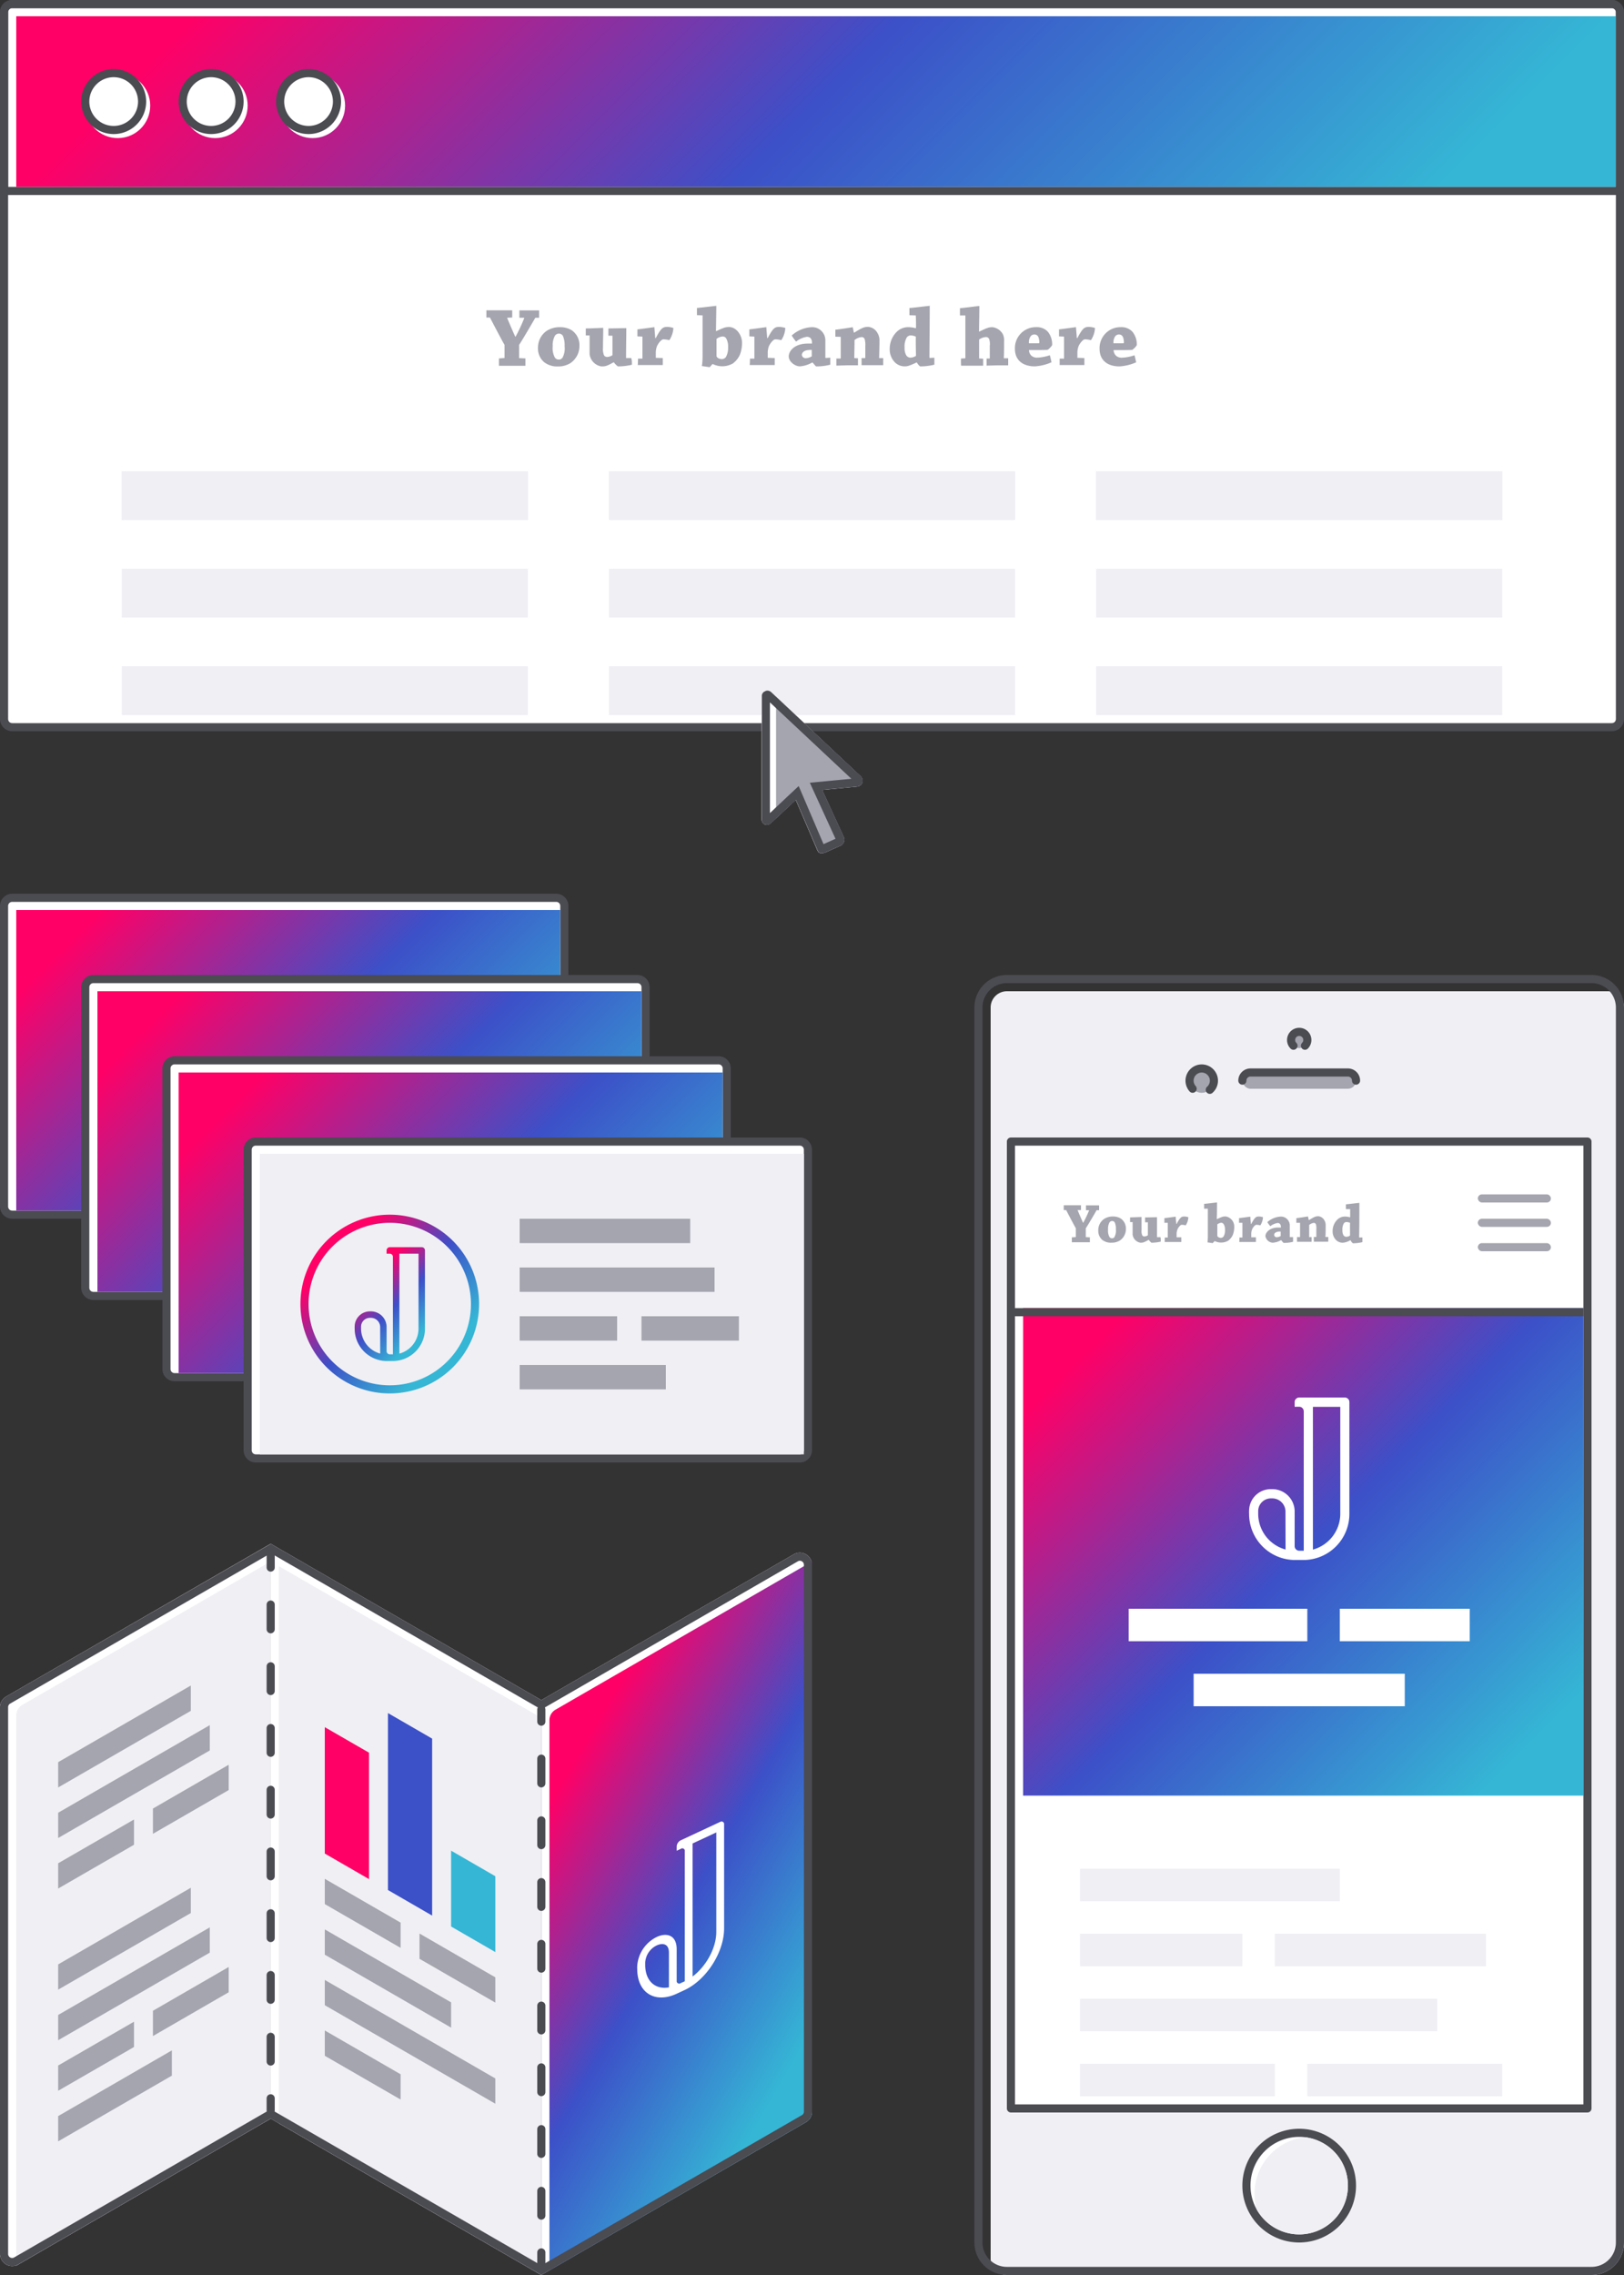 <svg id="Layer_1" data-name="Layer 1" xmlns="http://www.w3.org/2000/svg" xmlns:xlink="http://www.w3.org/1999/xlink" viewBox="0 0 400 560">
  <rect x="0" y="0" width="400" height="560" fill="#333333" stroke="none"/>
  <defs>
    <style>
      .cls-1 {
        fill: #fff;
      }

      .cls-2 {
        fill: #4b4b52;
      }

      .cls-3 {
        fill: url(#linear-gradient);
      }

      .cls-4 {
        fill: #a5a5af;
      }

      .cls-5 {
        fill: #efeff4;
      }

      .cls-6 {
        fill: url(#linear-gradient-2);
      }

      .cls-7 {
        fill: url(#linear-gradient-3);
      }

      .cls-8 {
        fill: url(#linear-gradient-4);
      }

      .cls-9 {
        fill: url(#New_Gradient_Swatch);
      }

      .cls-10 {
        fill: url(#linear-gradient-5);
      }

      .cls-11 {
        fill: url(#linear-gradient-6);
      }

      .cls-12, .cls-14, .cls-15 {
        fill: none;
        stroke: #4b4b52;
        stroke-linecap: round;
        stroke-width: 2px;
      }

      .cls-12 {
        stroke-miterlimit: 10;
      }

      .cls-13 {
        fill: url(#linear-gradient-7);
      }

      .cls-14, .cls-15 {
        stroke-linejoin: round;
      }

      .cls-15 {
        stroke-dasharray: 6.08 9.12;
      }

      .cls-16 {
        fill: #f06;
      }

      .cls-17 {
        fill: #35b6d5;
      }

      .cls-18 {
        fill: #3c50c8;
      }
    </style>
    <linearGradient id="linear-gradient" x1="92" y1="-84" x2="310" y2="134" gradientUnits="userSpaceOnUse">
      <stop offset="0.1" stop-color="#f06"/>
      <stop offset="0.5" stop-color="#3c50c8"/>
      <stop offset="0.9" stop-color="#35b6d5"/>
    </linearGradient>
    <linearGradient id="linear-gradient-2" x1="19" y1="209" x2="123" y2="313" xlink:href="#linear-gradient"/>
    <linearGradient id="linear-gradient-3" x1="39" y1="229" x2="143" y2="333" xlink:href="#linear-gradient"/>
    <linearGradient id="linear-gradient-4" x1="59" y1="249" x2="163" y2="353" xlink:href="#linear-gradient"/>
    <linearGradient id="New_Gradient_Swatch" data-name="New Gradient Swatch" x1="80.44" y1="305.44" x2="111.56" y2="336.56" xlink:href="#linear-gradient"/>
    <linearGradient id="linear-gradient-5" x1="89.89" y1="312.79" x2="106.05" y2="328.95" xlink:href="#linear-gradient"/>
    <linearGradient id="linear-gradient-6" x1="256.5" y1="317.5" x2="385.5" y2="446.5" xlink:href="#linear-gradient"/>
    <linearGradient id="linear-gradient-7" x1="122.21" y1="445.36" x2="213.12" y2="497.85" xlink:href="#linear-gradient"/>
  </defs>
  <title>spot-new</title>
  <g>
    <rect class="cls-1" x="1" y="1" width="398" height="178" rx="2" ry="2"/>
    <path class="cls-2" d="M397,2a1,1,0,0,1,1,1V177a1,1,0,0,1-1,1H3a1,1,0,0,1-1-1V3A1,1,0,0,1,3,2H397m0-2H3A3,3,0,0,0,0,3V177a3,3,0,0,0,3,3H397a3,3,0,0,0,3-3V3a3,3,0,0,0-3-3Z"/>
  </g>
  <rect class="cls-3" x="4" y="4" width="394" height="42"/>
  <g>
    <path class="cls-4" d="M124.19,88.13c.06,0,.08,0,.08-.1V84.9c-.9-1.57-2.6-4.85-3.53-6.61,0,0-.06-.13-.1-.13l-.84,0c0-.59,0-1.24,0-1.78h6.36c0,.55,0,1.2,0,1.78l-1.26.06c.63,1.55,1.39,3.28,2,4.64h.1a43.05,43.05,0,0,0,2.12-4.54s0-.08-.06-.1l-1.13,0c0-.59,0-1.22,0-1.81h4.85c0,.57,0,1.22,0,1.81l-.92,0c-1,1.68-2.79,4.81-4,6.68l0,3.25,1.55.08c0,.57,0,1.2,0,1.81l-3.28,0-3.23,0c0-.59,0-1.22,0-1.81Z"/>
    <path class="cls-4" d="M134.06,89.18a4.4,4.4,0,0,1-1.55-3.57,5,5,0,0,1,2-4.07,5.79,5.79,0,0,1,3.44-1,5.34,5.34,0,0,1,2.88.76,4.45,4.45,0,0,1,1.89,3.88,5.09,5.09,0,0,1-2.25,4.22,5.64,5.64,0,0,1-3.07.8A5.22,5.22,0,0,1,134.06,89.18ZM138.57,88a4.82,4.82,0,0,0,.5-2.79,6,6,0,0,0-.38-2.44,1.12,1.12,0,0,0-1-.65,1.16,1.16,0,0,0-1,.52,4.66,4.66,0,0,0-.55,2.58,4.89,4.89,0,0,0,.48,2.71,1.08,1.08,0,0,0,1,.57A1,1,0,0,0,138.57,88Z"/>
    <path class="cls-4" d="M155.64,89.79a15.72,15.72,0,0,1-3.44.4,4.37,4.37,0,0,1-1-1h-.1c-1.72,1-2.12,1-3,1a3.48,3.48,0,0,1-2.88-3c0-1.6,0-3.25,0-4.62l-.94,0c0-.57,0-1.18,0-1.72.86,0,4-.13,4.24-.15,0,0,.06,0,.06.08,0,1.47-.06,3.32-.06,4.85a3.86,3.86,0,0,0,.25,1.81.83.83,0,0,0,.82.42,2.29,2.29,0,0,0,1.26-.44c0-1.43,0-3.53,0-4.79l-1,0c0-.59,0-1.24,0-1.78l4.41-.08s0,.06,0,.08c0,2.23-.06,4.75-.06,7.16,0,.08,0,.13.08.13l1.18,0C155.66,88.59,155.64,89.24,155.64,89.79Z"/>
    <path class="cls-4" d="M157.16,88.28l1,0c.06,0,.08,0,.08-.08V82.86L157,82.8c0-.57,0-1.18,0-1.72.94-.1,4.07-.55,4.18-.55s0,0,0,0c.06.9.15,1.78.21,2.69l.13,0c1.3-2.48,1.78-2.75,2.83-2.75a4.84,4.84,0,0,1,1.51.27,6,6,0,0,1-1,3,6.41,6.41,0,0,0-1.32-.21.87.87,0,0,0-.61.19,4.36,4.36,0,0,0-1.09,1.45,4.46,4.46,0,0,0-.31,1.76v1.15l1.72.06c0,.57,0,1.15,0,1.72h-3.17l-3,0C157.13,89.43,157.13,88.8,157.16,88.28Z"/>
    <path class="cls-4" d="M173.05,87.56c0-3.11,0-6.8,0-9.93l-1.39-.06c0-.57,0-1.22,0-1.76,1.22-.1,4.54-.52,4.77-.52,0,0,0,0,0,.06,0,1.66-.06,4.05-.08,6.15l.08,0c2-.92,2.31-1,3.15-1,1.72,0,3.19,1.93,3.19,3.86a8,8,0,0,1-.55,3,5.54,5.54,0,0,1-1.7,2.1,5.27,5.27,0,0,1-5,.13l-.73.8-1.93-.29C173,89.58,173.05,88.32,173.05,87.56Zm5.88-4.14a1,1,0,0,0-.88-.59,2.77,2.77,0,0,0-1.57.59c0,1.24,0,2.83,0,4.14,0,.55.8.84,1.28.84a1.22,1.22,0,0,0,1.09-.61,4.64,4.64,0,0,0,.48-2.39A3.84,3.84,0,0,0,178.93,83.43Z"/>
    <path class="cls-4" d="M184.73,88.28l1,0c.06,0,.08,0,.08-.08V82.86l-1.24-.06c0-.57,0-1.18,0-1.72.94-.1,4.07-.55,4.18-.55s0,0,0,0c.06.9.15,1.78.21,2.69l.13,0c1.3-2.48,1.78-2.75,2.83-2.75a4.84,4.84,0,0,1,1.51.27,6,6,0,0,1-1,3,6.41,6.41,0,0,0-1.32-.21.87.87,0,0,0-.61.19,4.36,4.36,0,0,0-1.09,1.45,4.46,4.46,0,0,0-.31,1.76v1.15l1.72.06c0,.57,0,1.15,0,1.72h-3.17l-3,0C184.71,89.43,184.71,88.8,184.73,88.28Z"/>
    <path class="cls-4" d="M200,89.26a7.14,7.14,0,0,1-3,.92c-1.11,0-2.73-1.11-2.73-2.44s1.39-3.17,4.72-3.17h1c.06-1-.31-1.66-1.26-1.66a5.7,5.7,0,0,0-2.65,1.18A13.35,13.35,0,0,1,195,82.59a7.89,7.89,0,0,1,5.08-2.06,3.25,3.25,0,0,1,3.21,3.15c0,1.39,0,3.36,0,4.26,0,.13,0,.17.1.17l1.11-.06c0,.55,0,1.18,0,1.72a13.51,13.51,0,0,1-3.51.42,8.44,8.44,0,0,1-.8-.92Zm-1.47-1.09a2.93,2.93,0,0,0,1.41-.46.18.18,0,0,0,0-.13V86.14a3,3,0,0,0-.44,0c-1.36,0-2,.61-2,1.24A.94.94,0,0,0,198.57,88.17Z"/>
    <path class="cls-4" d="M205.75,82.88c0-.59,0-1.2,0-1.72,1-.08,4.16-.61,4.28-.61s0,0,0,0c.1.44.19.88.29,1.32l.1,0c2-1.26,2.5-1.41,3.46-1.41A2.89,2.89,0,0,1,216.14,82a3.45,3.45,0,0,1,.48,1.87c0,1.2-.06,2.94-.08,4.28l1,0c0,.57,0,1.2,0,1.74h-2.71l-2.62,0c0-.57,0-1.2,0-1.74l.84,0a.15.15,0,0,0,.08-.1c0-.84,0-2,0-2.83a5.38,5.38,0,0,0-.17-1.78.78.78,0,0,0-.8-.46,3.26,3.26,0,0,0-1.68.73c0,1.22-.06,3.23-.06,4.43l.9.06c0,.57,0,1.18,0,1.72h-2.62L206,90c0-.57,0-1.2,0-1.74l1,0a.11.11,0,0,0,.08-.1V82.92Z"/>
    <path class="cls-4" d="M225.72,89.24c-1.87.88-2.33.94-2.86.94a3.44,3.44,0,0,1-2.46-1,4.56,4.56,0,0,1-1.26-3.23,5.91,5.91,0,0,1,1.62-4.16,4.05,4.05,0,0,1,2.9-1.26,7.12,7.12,0,0,1,1.81.25l.15-.06c0-1,0-2-.06-3.07L224,77.59c0-.59,0-1.2,0-1.76,1.22-.1,4.75-.55,5-.55,0,0,0,0,0,.06,0,3.38-.06,8.76-.08,12.56,0,.13,0,.21.15.21l1.07-.06c0,.52,0,1.18,0,1.72a15.16,15.16,0,0,1-3.51.42,2.72,2.72,0,0,1-.78-.94Zm-.15-6.38a3.27,3.27,0,0,0-1.26-.29,1.16,1.16,0,0,0-1,.55,4.46,4.46,0,0,0-.5,2.46,3.49,3.49,0,0,0,.42,1.91,1.25,1.25,0,0,0,.94.55,2.63,2.63,0,0,0,1.34-.38c.08,0,.1-.15.1-.36C225.57,85.9,225.55,84.22,225.57,82.86Z"/>
    <path class="cls-4" d="M236.7,88.26l1-.06a.09.09,0,0,0,.08-.08V77.65l-1.34,0c0-.59,0-1.24,0-1.78,1.2-.1,4.51-.55,4.72-.55,0,0,.06,0,.06.08,0,1.74-.06,4.07-.08,6.21l.1,0c2.06-1,2.41-1.07,3.23-1.07A3.4,3.4,0,0,1,247,82.25a3.18,3.18,0,0,1,.31,1.55c0,1.3,0,2.94-.06,4.39l1.07,0c0,.57,0,1.2,0,1.74h-2.58L243,90c0-.55,0-1.15,0-1.74l.73,0a.12.12,0,0,0,.06-.1c0-.92,0-2.25,0-3.07a3.67,3.67,0,0,0-.19-1.7.86.86,0,0,0-.82-.42,3.29,3.29,0,0,0-1.62.61c0,1.28,0,3.38,0,4.66l1,.06c0,.57,0,1.18,0,1.72h-2.77l-2.67,0C236.68,89.43,236.68,88.8,236.7,88.26Z"/>
    <path class="cls-4" d="M255.22,80.53a3.71,3.71,0,0,1,2.86,1.11,4.91,4.91,0,0,1,1.07,3.23c0,.31-1,1.22-1.13,1.24-.55.06-2.71.06-4.58.06a2,2,0,0,0,.57,1.36,2.07,2.07,0,0,0,1.57.5,10.58,10.58,0,0,0,3-.59c.15.55.31,1.22.4,1.74a11.94,11.94,0,0,1-4.09,1c-2.79,0-4.91-1.36-4.91-4.33A5.15,5.15,0,0,1,255.22,80.53Zm-1.41,2.31a2.69,2.69,0,0,0-.38,1.66c.73,0,1.76,0,2.37,0,.13,0,.19-.08.19-.23a3.52,3.52,0,0,0-.23-1.3,1,1,0,0,0-.94-.63A1.08,1.08,0,0,0,253.82,82.84Z"/>
    <path class="cls-4" d="M261,88.28l1,0c.06,0,.08,0,.08-.08V82.86l-1.24-.06c0-.57,0-1.18,0-1.72.94-.1,4.07-.55,4.18-.55s0,0,0,0c.06.9.15,1.78.21,2.69l.13,0c1.3-2.48,1.78-2.75,2.83-2.75a4.84,4.84,0,0,1,1.51.27,6,6,0,0,1-1,3,6.41,6.41,0,0,0-1.32-.21.87.87,0,0,0-.61.19,4.36,4.36,0,0,0-1.09,1.45,4.46,4.46,0,0,0-.31,1.76v1.15l1.72.06c0,.57,0,1.15,0,1.72H264l-3,0C261,89.43,261,88.8,261,88.28Z"/>
    <path class="cls-4" d="M276.05,80.53a3.71,3.71,0,0,1,2.86,1.11A4.91,4.91,0,0,1,280,84.88c0,.31-1,1.22-1.13,1.24-.55.06-2.71.06-4.58.06a2,2,0,0,0,.57,1.36,2.07,2.07,0,0,0,1.57.5,10.58,10.58,0,0,0,3-.59c.15.55.32,1.22.4,1.74a12,12,0,0,1-4.09,1c-2.79,0-4.91-1.36-4.91-4.33A5.15,5.15,0,0,1,276.05,80.53Zm-1.41,2.31a2.69,2.69,0,0,0-.38,1.66c.73,0,1.76,0,2.37,0,.13,0,.19-.08.19-.23a3.52,3.52,0,0,0-.23-1.3,1,1,0,0,0-.94-.63A1.08,1.08,0,0,0,274.65,82.84Z"/>
  </g>
  <path class="cls-2" d="M397,2a1,1,0,0,1,1,1V46H2V3A1,1,0,0,1,3,2H397m0-2H3A3,3,0,0,0,0,3V48H400V3a3,3,0,0,0-3-3Z"/>
  <rect class="cls-5" x="30" y="116" width="100" height="12"/>
  <rect class="cls-5" x="270" y="116" width="100" height="12"/>
  <rect class="cls-5" x="150" y="116" width="100" height="12"/>
  <g>
    <rect class="cls-5" x="30" y="116" width="100" height="12"/>
    <rect class="cls-5" x="270" y="116" width="100" height="12"/>
    <rect class="cls-5" x="150" y="116" width="100" height="12"/>
    <rect class="cls-5" x="30" y="140" width="100" height="12"/>
    <rect class="cls-5" x="270" y="140" width="100" height="12"/>
    <rect class="cls-5" x="150" y="140" width="100" height="12"/>
    <rect class="cls-5" x="30" y="164" width="100" height="12"/>
    <rect class="cls-5" x="270" y="164" width="100" height="12"/>
    <rect class="cls-5" x="150" y="164" width="100" height="12"/>
  </g>
  <g>
    <g>
      <g>
        <g>
          <rect class="cls-1" x="1" y="221" width="138" height="78" rx="2" ry="2"/>
          <path class="cls-2" d="M137,222a1,1,0,0,1,1,1v74a1,1,0,0,1-1,1H3a1,1,0,0,1-1-1V223a1,1,0,0,1,1-1H137m0-2H3a3,3,0,0,0-3,3v74a3,3,0,0,0,3,3H137a3,3,0,0,0,3-3V223a3,3,0,0,0-3-3Z"/>
        </g>
        <rect class="cls-6" x="4" y="224" width="134" height="74"/>
      </g>
      <g>
        <g>
          <rect class="cls-1" x="21" y="241" width="138" height="78" rx="2" ry="2"/>
          <path class="cls-2" d="M157,242a1,1,0,0,1,1,1v74a1,1,0,0,1-1,1H23a1,1,0,0,1-1-1V243a1,1,0,0,1,1-1H157m0-2H23a3,3,0,0,0-3,3v74a3,3,0,0,0,3,3H157a3,3,0,0,0,3-3V243a3,3,0,0,0-3-3Z"/>
        </g>
        <rect class="cls-7" x="24" y="244" width="134" height="74"/>
      </g>
      <g>
        <g>
          <rect class="cls-1" x="41" y="261" width="138" height="78" rx="2" ry="2"/>
          <path class="cls-2" d="M177,262a1,1,0,0,1,1,1v74a1,1,0,0,1-1,1H43a1,1,0,0,1-1-1V263a1,1,0,0,1,1-1H177m0-2H43a3,3,0,0,0-3,3v74a3,3,0,0,0,3,3H177a3,3,0,0,0,3-3V263a3,3,0,0,0-3-3Z"/>
        </g>
        <rect class="cls-8" x="44" y="264" width="134" height="74"/>
      </g>
      <g>
        <g>
          <rect class="cls-1" x="61" y="281" width="138" height="78" rx="2" ry="2"/>
          <path class="cls-2" d="M197,282a1,1,0,0,1,1,1v74a1,1,0,0,1-1,1H63a1,1,0,0,1-1-1V283a1,1,0,0,1,1-1H197m0-2H63a3,3,0,0,0-3,3v74a3,3,0,0,0,3,3H197a3,3,0,0,0,3-3V283a3,3,0,0,0-3-3Z"/>
        </g>
        <rect class="cls-5" x="64" y="284" width="134" height="74"/>
      </g>
      <path class="cls-9" d="M96,301a20,20,0,1,1-20,20,20,20,0,0,1,20-20m0-2a22,22,0,1,0,22,22,22,22,0,0,0-22-22Z"/>
      <path class="cls-10" d="M103.87,307H96a.79.79,0,0,0-.78.8v.8H96a.78.78,0,0,1,.78.78v24H96a.79.79,0,0,1-.78-.8V326.8a3.87,3.87,0,0,0-4-4,3.75,3.75,0,0,0-3.86,3.67,3.39,3.39,0,0,0,0,.55,7.94,7.94,0,0,0,7.87,8h1.57a7.94,7.94,0,0,0,7.87-8V307.81A.79.79,0,0,0,103.87,307ZM93.65,333.19a6.39,6.39,0,0,1-4.72-6.2c0-.14,0-.29,0-.43a2.19,2.19,0,0,1,2.3-2.17,2.29,2.29,0,0,1,2.41,2.39Zm9.44-6.19a6.4,6.4,0,0,1-4.72,6.2v-24.6h4.72Z"/>
    </g>
    <g>
      <rect class="cls-4" x="128" y="300" width="42" height="6"/>
      <rect class="cls-4" x="128" y="312" width="48" height="6"/>
      <rect class="cls-4" x="128" y="324" width="24" height="6"/>
      <rect class="cls-4" x="158" y="324" width="24" height="6"/>
      <rect class="cls-4" x="128" y="336" width="36" height="6"/>
    </g>
  </g>
  <g>
    <path class="cls-5" d="M248,244H396a4,4,0,0,1,4,4V552a8,8,0,0,1-8,8H248a4,4,0,0,1-4-4V248A4,4,0,0,1,248,244Z"/>
    <path class="cls-2" d="M392,242a6,6,0,0,1,6,6V552a6,6,0,0,1-6,6H248a6,6,0,0,1-6-6V248a6,6,0,0,1,6-6H392m0-2H248a8,8,0,0,0-8,8V552a8,8,0,0,0,8,8H392a8,8,0,0,0,8-8V248a8,8,0,0,0-8-8Z"/>
    <rect class="cls-1" x="248" y="280" width="144" height="240" rx="1" ry="1"/>
    <rect class="cls-11" x="252" y="322" width="138" height="120"/>
    <rect class="cls-2" x="248.54" y="322" width="141.46" height="2"/>
    <g>
      <circle class="cls-4" cx="296" cy="266" r="3"/>
      <circle class="cls-4" cx="320" cy="256" r="2"/>
      <rect class="cls-4" x="306" y="264" width="28" height="4" rx="2" ry="2"/>
    </g>
    <g>
      <path class="cls-12" d="M293.75,268a3,3,0,1,1,4.23.26"/>
      <path class="cls-12" d="M318.59,257.41a2,2,0,1,1,2.83,0"/>
      <path class="cls-12" d="M306,266h0a2,2,0,0,1,2-2h24a2,2,0,0,1,2,2h0"/>
    </g>
    <path class="cls-2" d="M390,282V518H250V282H390m1-2H249a1,1,0,0,0-1,1V519a1,1,0,0,0,1,1H391a1,1,0,0,0,1-1V281a1,1,0,0,0-1-1Z"/>
    <rect class="cls-5" x="266" y="460" width="64" height="8"/>
    <rect class="cls-5" x="266" y="476" width="40" height="8"/>
    <rect class="cls-5" x="314" y="476" width="52" height="8"/>
    <g>
      <rect class="cls-1" x="330" y="396" width="32" height="8"/>
      <rect class="cls-1" x="278" y="396" width="44" height="8"/>
      <rect class="cls-1" x="294" y="412" width="52" height="8"/>
    </g>
    <rect class="cls-5" x="266" y="492" width="88" height="8"/>
    <rect class="cls-5" x="266" y="508" width="48" height="8"/>
    <rect class="cls-5" x="322" y="508" width="48" height="8"/>
    <path class="cls-1" d="M331.24,344H320a1.14,1.14,0,0,0-1.12,1.14v1.14H320a1.12,1.12,0,0,1,1.12,1.12v34.32H320a1.14,1.14,0,0,1-1.12-1.14v-8.3a5.52,5.52,0,0,0-5.7-5.72,5.35,5.35,0,0,0-5.52,5.24,4.84,4.84,0,0,0,0,.78A11.34,11.34,0,0,0,318.88,384h2.24a11.34,11.34,0,0,0,11.24-11.42V345.16A1.13,1.13,0,0,0,331.24,344Zm-14.6,37.42a9.13,9.13,0,0,1-6.74-8.86c0-.2,0-.42,0-.62a3.13,3.13,0,0,1,3.28-3.1,3.27,3.27,0,0,1,3.44,3.42Zm13.48-8.84a9.15,9.15,0,0,1-6.74,8.86V346.3h6.74Z"/>
    <g>
      <rect class="cls-4" x="364" y="294" width="18" height="2" rx="1" ry="1"/>
      <rect class="cls-4" x="364" y="300" width="18" height="2" rx="1" ry="1"/>
      <rect class="cls-4" x="364" y="306" width="18" height="2" rx="1" ry="1"/>
    </g>
    <g>
      <path class="cls-4" d="M264.93,304.52s.06,0,.06-.07v-2.09c-.6-1.05-1.74-3.24-2.35-4.41,0,0,0-.08-.07-.08l-.56,0c0-.39,0-.83,0-1.19h4.24c0,.36,0,.8,0,1.19l-.84,0c.42,1,.92,2.18,1.34,3.1h.07a28.83,28.83,0,0,0,1.42-3s0-.06,0-.07l-.76,0c0-.39,0-.81,0-1.2h3.24c0,.38,0,.81,0,1.2l-.62,0c-.64,1.12-1.86,3.21-2.66,4.45l0,2.17,1,.06c0,.38,0,.8,0,1.2H264c0-.39,0-.81,0-1.2Z"/>
      <path class="cls-4" d="M271.51,305.22a2.94,2.94,0,0,1-1-2.38,3.32,3.32,0,0,1,1.33-2.72,3.86,3.86,0,0,1,2.3-.67,3.56,3.56,0,0,1,1.92.5,3,3,0,0,1,1.26,2.59,3.39,3.39,0,0,1-1.5,2.82,3.76,3.76,0,0,1-2,.53A3.48,3.48,0,0,1,271.51,305.22Zm3-.76a3.22,3.22,0,0,0,.34-1.86,4,4,0,0,0-.25-1.62.74.74,0,0,0-.66-.43.77.77,0,0,0-.66.35,3.11,3.11,0,0,0-.36,1.72,3.26,3.26,0,0,0,.32,1.81.72.72,0,0,0,.64.38A.68.68,0,0,0,274.52,304.47Z"/>
      <path class="cls-4" d="M285.9,305.63a10.47,10.47,0,0,1-2.3.27,2.91,2.91,0,0,1-.64-.7h-.07c-1.15.66-1.41.7-2,.7a2.32,2.32,0,0,1-1.92-2c0-1.06,0-2.17,0-3.08l-.63,0c0-.38,0-.79,0-1.15l2.83-.1s0,0,0,.06c0,1,0,2.21,0,3.24a2.58,2.58,0,0,0,.17,1.2.55.55,0,0,0,.55.28,1.52,1.52,0,0,0,.84-.29c0-1,0-2.35,0-3.19l-.69,0c0-.39,0-.83,0-1.19l2.94-.06s0,0,0,.06c0,1.48,0,3.17,0,4.78,0,.06,0,.08.06.08l.79,0C285.92,304.83,285.9,305.27,285.9,305.63Z"/>
      <path class="cls-4" d="M286.91,304.62l.66,0s.06,0,.06-.06V301l-.83,0c0-.38,0-.78,0-1.15.63-.07,2.72-.36,2.79-.36s0,0,0,0c0,.6.1,1.19.14,1.79h.08c.87-1.65,1.19-1.83,1.89-1.83a3.21,3.21,0,0,1,1,.18,4,4,0,0,1-.66,2,4.25,4.25,0,0,0-.88-.14.59.59,0,0,0-.41.13,2.92,2.92,0,0,0-.73,1,3,3,0,0,0-.21,1.18v.77l1.15,0c0,.38,0,.77,0,1.15h-4.1C286.89,305.39,286.89,305,286.91,304.62Z"/>
      <path class="cls-4" d="M297.5,304.14c0-2.07,0-4.54,0-6.62l-.92,0c0-.38,0-.81,0-1.18.81-.07,3-.35,3.18-.35s0,0,0,0c0,1.11,0,2.7-.06,4.1h.06c1.34-.62,1.54-.66,2.1-.66A2.5,2.5,0,0,1,304,302a5.36,5.36,0,0,1-.36,2,3.7,3.7,0,0,1-1.13,1.4,3.51,3.51,0,0,1-3.33.08l-.49.53-1.29-.2C297.48,305.49,297.5,304.65,297.5,304.14Zm3.92-2.76a.7.7,0,0,0-.59-.39,1.85,1.85,0,0,0-1,.39c0,.83,0,1.89,0,2.76,0,.36.53.56.85.56a.81.81,0,0,0,.73-.41,3.09,3.09,0,0,0,.32-1.6A2.56,2.56,0,0,0,301.43,301.39Z"/>
      <path class="cls-4" d="M305.29,304.62l.66,0s.06,0,.06-.06V301l-.83,0c0-.38,0-.78,0-1.15.63-.07,2.72-.36,2.79-.36s0,0,0,0c0,.6.1,1.19.14,1.79h.08c.87-1.65,1.19-1.83,1.89-1.83a3.21,3.21,0,0,1,1,.18,4,4,0,0,1-.66,2,4.24,4.24,0,0,0-.88-.14.58.58,0,0,0-.41.13,2.9,2.9,0,0,0-.73,1,3,3,0,0,0-.21,1.18v.77l1.15,0c0,.38,0,.77,0,1.15h-4.1C305.27,305.39,305.27,305,305.29,304.62Z"/>
      <path class="cls-4" d="M315.5,305.28a4.75,4.75,0,0,1-2,.62,1.94,1.94,0,0,1-1.82-1.62c0-.79.92-2.12,3.15-2.12h.67c0-.7-.21-1.11-.84-1.11a3.8,3.8,0,0,0-1.77.79,9,9,0,0,1-.74-1,5.27,5.27,0,0,1,3.39-1.37,2.17,2.17,0,0,1,2.14,2.1c0,.92,0,2.24,0,2.84,0,.08,0,.11.07.11l.74,0c0,.36,0,.79,0,1.15a9,9,0,0,1-2.34.28,5.5,5.5,0,0,1-.53-.62Zm-1-.73a2,2,0,0,0,.94-.31.12.12,0,0,0,0-.08v-1h-.29c-.91,0-1.32.41-1.32.83A.63.63,0,0,0,314.51,304.55Z"/>
      <path class="cls-4" d="M319.3,301c0-.39,0-.8,0-1.15.7-.06,2.77-.41,2.86-.41s0,0,0,0c.07.29.13.59.2.88h.07c1.36-.84,1.67-.94,2.31-.94a1.93,1.93,0,0,1,1.46,1,2.31,2.31,0,0,1,.32,1.25c0,.8,0,2-.06,2.86l.7,0c0,.38,0,.8,0,1.16h-3.56c0-.38,0-.8,0-1.16l.56,0a.1.1,0,0,0,.06-.07c0-.56,0-1.34,0-1.89a3.59,3.59,0,0,0-.11-1.19.52.52,0,0,0-.53-.31,2.18,2.18,0,0,0-1.12.49c0,.81,0,2.16,0,3l.6,0c0,.38,0,.78,0,1.15h-3.6c0-.38,0-.8,0-1.16l.69,0a.07.07,0,0,0,.06-.07V301Z"/>
      <path class="cls-4" d="M332.62,305.27a4.19,4.19,0,0,1-1.91.63,2.29,2.29,0,0,1-1.64-.67,3,3,0,0,1-.84-2.16,3.94,3.94,0,0,1,1.08-2.77,2.7,2.7,0,0,1,1.93-.84,4.78,4.78,0,0,1,1.21.17l.1,0c0-.64,0-1.36,0-2l-1.05,0c0-.39,0-.8,0-1.18.81-.07,3.17-.36,3.32-.36s0,0,0,0c0,2.26,0,5.84-.06,8.38,0,.08,0,.14.1.14l.71,0c0,.35,0,.79,0,1.15a10.12,10.12,0,0,1-2.34.28,1.81,1.81,0,0,1-.52-.63Zm-.1-4.26a2.18,2.18,0,0,0-.84-.2.77.77,0,0,0-.7.36,3,3,0,0,0-.34,1.64,2.32,2.32,0,0,0,.28,1.27.83.83,0,0,0,.63.36,1.75,1.75,0,0,0,.9-.25c.06,0,.07-.1.07-.24C332.52,303,332.5,301.92,332.52,301Z"/>
    </g>
    <g>
      <circle class="cls-1" cx="320" cy="538" r="14"/>
      <path class="cls-2" d="M320,526a12,12,0,1,1-12,12,12,12,0,0,1,12-12m0-2a14,14,0,1,0,14,14,14,14,0,0,0-14-14Z"/>
      <path class="cls-5" d="M321.43,526.09a14,14,0,0,0-11.87,17.82,12,12,0,1,0,11.87-17.82Z"/>
    </g>
  </g>
  <g>
    <circle class="cls-1" cx="29" cy="26" r="8"/>
    <circle class="cls-1" cx="53" cy="26" r="8"/>
    <circle class="cls-1" cx="77" cy="26" r="8"/>
  </g>
  <g>
    <path class="cls-2" d="M28,19a6,6,0,1,1-6,6,6,6,0,0,1,6-6m0-2a8,8,0,1,0,8,8,8,8,0,0,0-8-8Z"/>
    <path class="cls-2" d="M52,19a6,6,0,1,1-6,6,6,6,0,0,1,6-6m0-2a8,8,0,1,0,8,8,8,8,0,0,0-8-8Z"/>
    <path class="cls-2" d="M76,19a6,6,0,1,1-6,6,6,6,0,0,1,6-6m0-2a8,8,0,1,0,8,8,8,8,0,0,0-8-8Z"/>
  </g>
  <g>
    <path class="cls-1" d="M201.08,208.74,196,196.89l-6.2,5.79a1.45,1.45,0,0,1-1.38.28,1.4,1.4,0,0,1-.83-1.24V171.38a1.21,1.21,0,0,1,.83-1.24.83.83,0,0,1,.55-.14,1.49,1.49,0,0,1,1,.41L212,191.1a1.56,1.56,0,0,1,.41,1.52,1.53,1.53,0,0,1-1.24,1l-8.69.83,5.38,11.72a1.51,1.51,0,0,1,0,1.1,2,2,0,0,1-.69.83l-4,1.79C201.75,210.22,201.56,209.93,201.08,208.74Z"/>
    <path class="cls-4" d="M212,191.1l-20.85-19.55v29.87l4.86-4.53,5.1,11.86c.48,1.19.67,1.48,2.07,1.1l4-1.79a2,2,0,0,0,.69-.83,1.51,1.51,0,0,0,0-1.1l-5.38-11.72,8.69-.83a1.53,1.53,0,0,0,1.24-1A1.56,1.56,0,0,0,212,191.1Z"/>
    <path class="cls-2" d="M189.57,172.83l20.13,18.87-7.43.71-2.8.27,1.17,2.56,5.15,11.23-2.95,1.32-5-11.69-1.12-2.61-2.08,1.94-5,4.71v-27.3m-.62-2.83a.83.83,0,0,0-.55.14,1.21,1.21,0,0,0-.83,1.24v30.33a1.23,1.23,0,0,0,1.27,1.31,1.38,1.38,0,0,0,.94-.34l6.2-5.79,5.1,11.86c.35.87.55,1.26,1.17,1.26a3.63,3.63,0,0,0,.89-.15l4-1.79a2,2,0,0,0,.69-.83,1.51,1.51,0,0,0,0-1.1l-5.38-11.72,8.69-.83a1.53,1.53,0,0,0,1.24-1,1.56,1.56,0,0,0-.41-1.52l-22.06-20.68a1.49,1.49,0,0,0-1-.41Z"/>
  </g>
  <path class="cls-1" d="M66.67,521.51,4.5,557.4A3,3,0,0,1,0,554.8V420.22a3,3,0,0,1,1.5-2.6L66.67,380Z"/>
  <path class="cls-5" d="M66.67,384.37,5.5,419.68a3,3,0,0,0-1.5,2.6V557.69l62.67-36.18Z"/>
  <path class="cls-1" d="M198.5,522.38,133.33,560V418.49L195.5,382.6a3,3,0,0,1,4.5,2.6V519.78A3,3,0,0,1,198.5,522.38Z"/>
  <path class="cls-13" d="M135.33,423.44V558.85l63.17-36.47a3,3,0,0,0,1.5-2.6V384.37l-63.17,36.47A3,3,0,0,0,135.33,423.44Z"/>
  <polygon class="cls-1" points="66.67 521.51 133.33 560 133.33 418.49 66.67 380 66.67 521.51"/>
  <polygon class="cls-5" points="68.67 385.52 68.67 522.66 133.33 560 133.33 422.86 68.67 385.52"/>
  <path class="cls-2" d="M66.67,382.31l65.67,37.91a2,2,0,0,0,2,0l62.17-35.89a1,1,0,0,1,.5-.14,1,1,0,0,1,1,1V519.78a1,1,0,0,1-.5.87l-64.17,37L67.67,519.78a2,2,0,0,0-2,0L3.5,555.67a1,1,0,0,1-.5.14,1,1,0,0,1-1-1V420.22a1,1,0,0,1,.5-.87l64.17-37m0-2.31L1.5,417.62a3,3,0,0,0-1.5,2.6V554.8a3,3,0,0,0,4.5,2.6l62.17-35.89L133.33,560l65.17-37.62a3,3,0,0,0,1.5-2.6V385.2a3,3,0,0,0-4.5-2.6l-62.17,35.89L66.67,380Z"/>
  <g>
    <line class="cls-14" x1="66.67" y1="382.86" x2="66.67" y2="385.86"/>
    <line class="cls-15" x1="66.67" y1="394.97" x2="66.67" y2="511.95"/>
    <line class="cls-14" x1="66.67" y1="516.51" x2="66.67" y2="519.51"/>
  </g>
  <g>
    <line class="cls-14" x1="133.33" y1="420.79" x2="133.33" y2="423.79"/>
    <line class="cls-15" x1="133.33" y1="432.9" x2="133.33" y2="549.88"/>
    <line class="cls-14" x1="133.33" y1="554.44" x2="133.33" y2="557.44"/>
  </g>
  <g>
    <g>
      <polygon class="cls-4" points="47 421.13 14.33 439.99 14.33 433.76 47 414.9 47 421.13"/>
      <polygon class="cls-4" points="51.67 430.88 14.33 452.43 14.33 446.21 51.67 424.65 51.67 430.88"/>
      <polygon class="cls-4" points="33 454.1 14.33 464.87 14.33 458.65 33 447.88 33 454.1"/>
      <polygon class="cls-4" points="56.33 440.63 37.67 451.4 37.67 445.18 56.33 434.4 56.33 440.63"/>
    </g>
    <g>
      <polygon class="cls-4" points="47 470.9 14.33 489.76 14.33 483.54 47 464.68 47 470.9"/>
      <polygon class="cls-4" points="51.67 480.65 14.33 502.21 14.33 495.99 51.67 474.43 51.67 480.65"/>
      <polygon class="cls-4" points="33 503.88 14.33 514.65 14.33 508.43 33 497.65 33 503.88"/>
      <polygon class="cls-4" points="56.33 490.4 37.67 501.18 37.67 494.96 56.33 484.18 56.33 490.4"/>
      <polygon class="cls-4" points="42.33 510.93 14.33 527.1 14.33 520.88 42.33 504.71 42.33 510.93"/>
    </g>
  </g>
  <g>
    <g>
      <polygon class="cls-16" points="80 456.26 90.89 462.55 90.89 431.43 80 425.15 80 456.26"/>
      <polygon class="cls-17" points="111.11 474.22 122 480.51 122 461.84 111.11 455.55 111.11 474.22"/>
      <polygon class="cls-18" points="95.56 465.24 106.44 471.53 106.44 427.97 95.56 421.68 95.56 465.24"/>
    </g>
    <g>
      <polygon class="cls-4" points="103.33 482.17 122 492.95 122 486.73 103.33 475.95 103.33 482.17"/>
      <polygon class="cls-4" points="80 468.7 98.67 479.48 98.67 473.26 80 462.48 80 468.7"/>
      <polygon class="cls-4" points="111.11 492.89 80 474.93 80 481.15 111.11 499.11 111.11 492.89"/>
      <polygon class="cls-4" points="80 506.04 98.67 516.81 98.67 510.59 80 499.81 80 506.04"/>
      <polygon class="cls-4" points="80 493.59 122 517.84 122 511.62 80 487.37 80 493.59"/>
    </g>
  </g>
  <path class="cls-1" d="M177.4,448.46,167.67,453a1.83,1.83,0,0,0-1,1.51v1.06l1-.46a.62.62,0,0,1,1,.59v32l-1,.45a.63.63,0,0,1-1-.61v-7.73c0-3.5-2.48-4.17-4.94-3a8.62,8.62,0,0,0-4.78,7.11,5.18,5.18,0,0,0,0,.74c0,5.87,4.36,8.6,9.73,6.1l1.94-.9h0c5.37-2.5,9.73-9.3,9.73-15.17V449.09A.63.63,0,0,0,177.4,448.46ZM164.76,489.2c-3.36.61-5.84-1.57-5.84-5.53,0-.19,0-.39,0-.59a5,5,0,0,1,2.84-4.21c1.11-.52,3-.72,3,1.8Zm11.67-13.67c0,4-2.49,8.46-5.84,11V453.78l5.84-2.72Z"/>
</svg>
